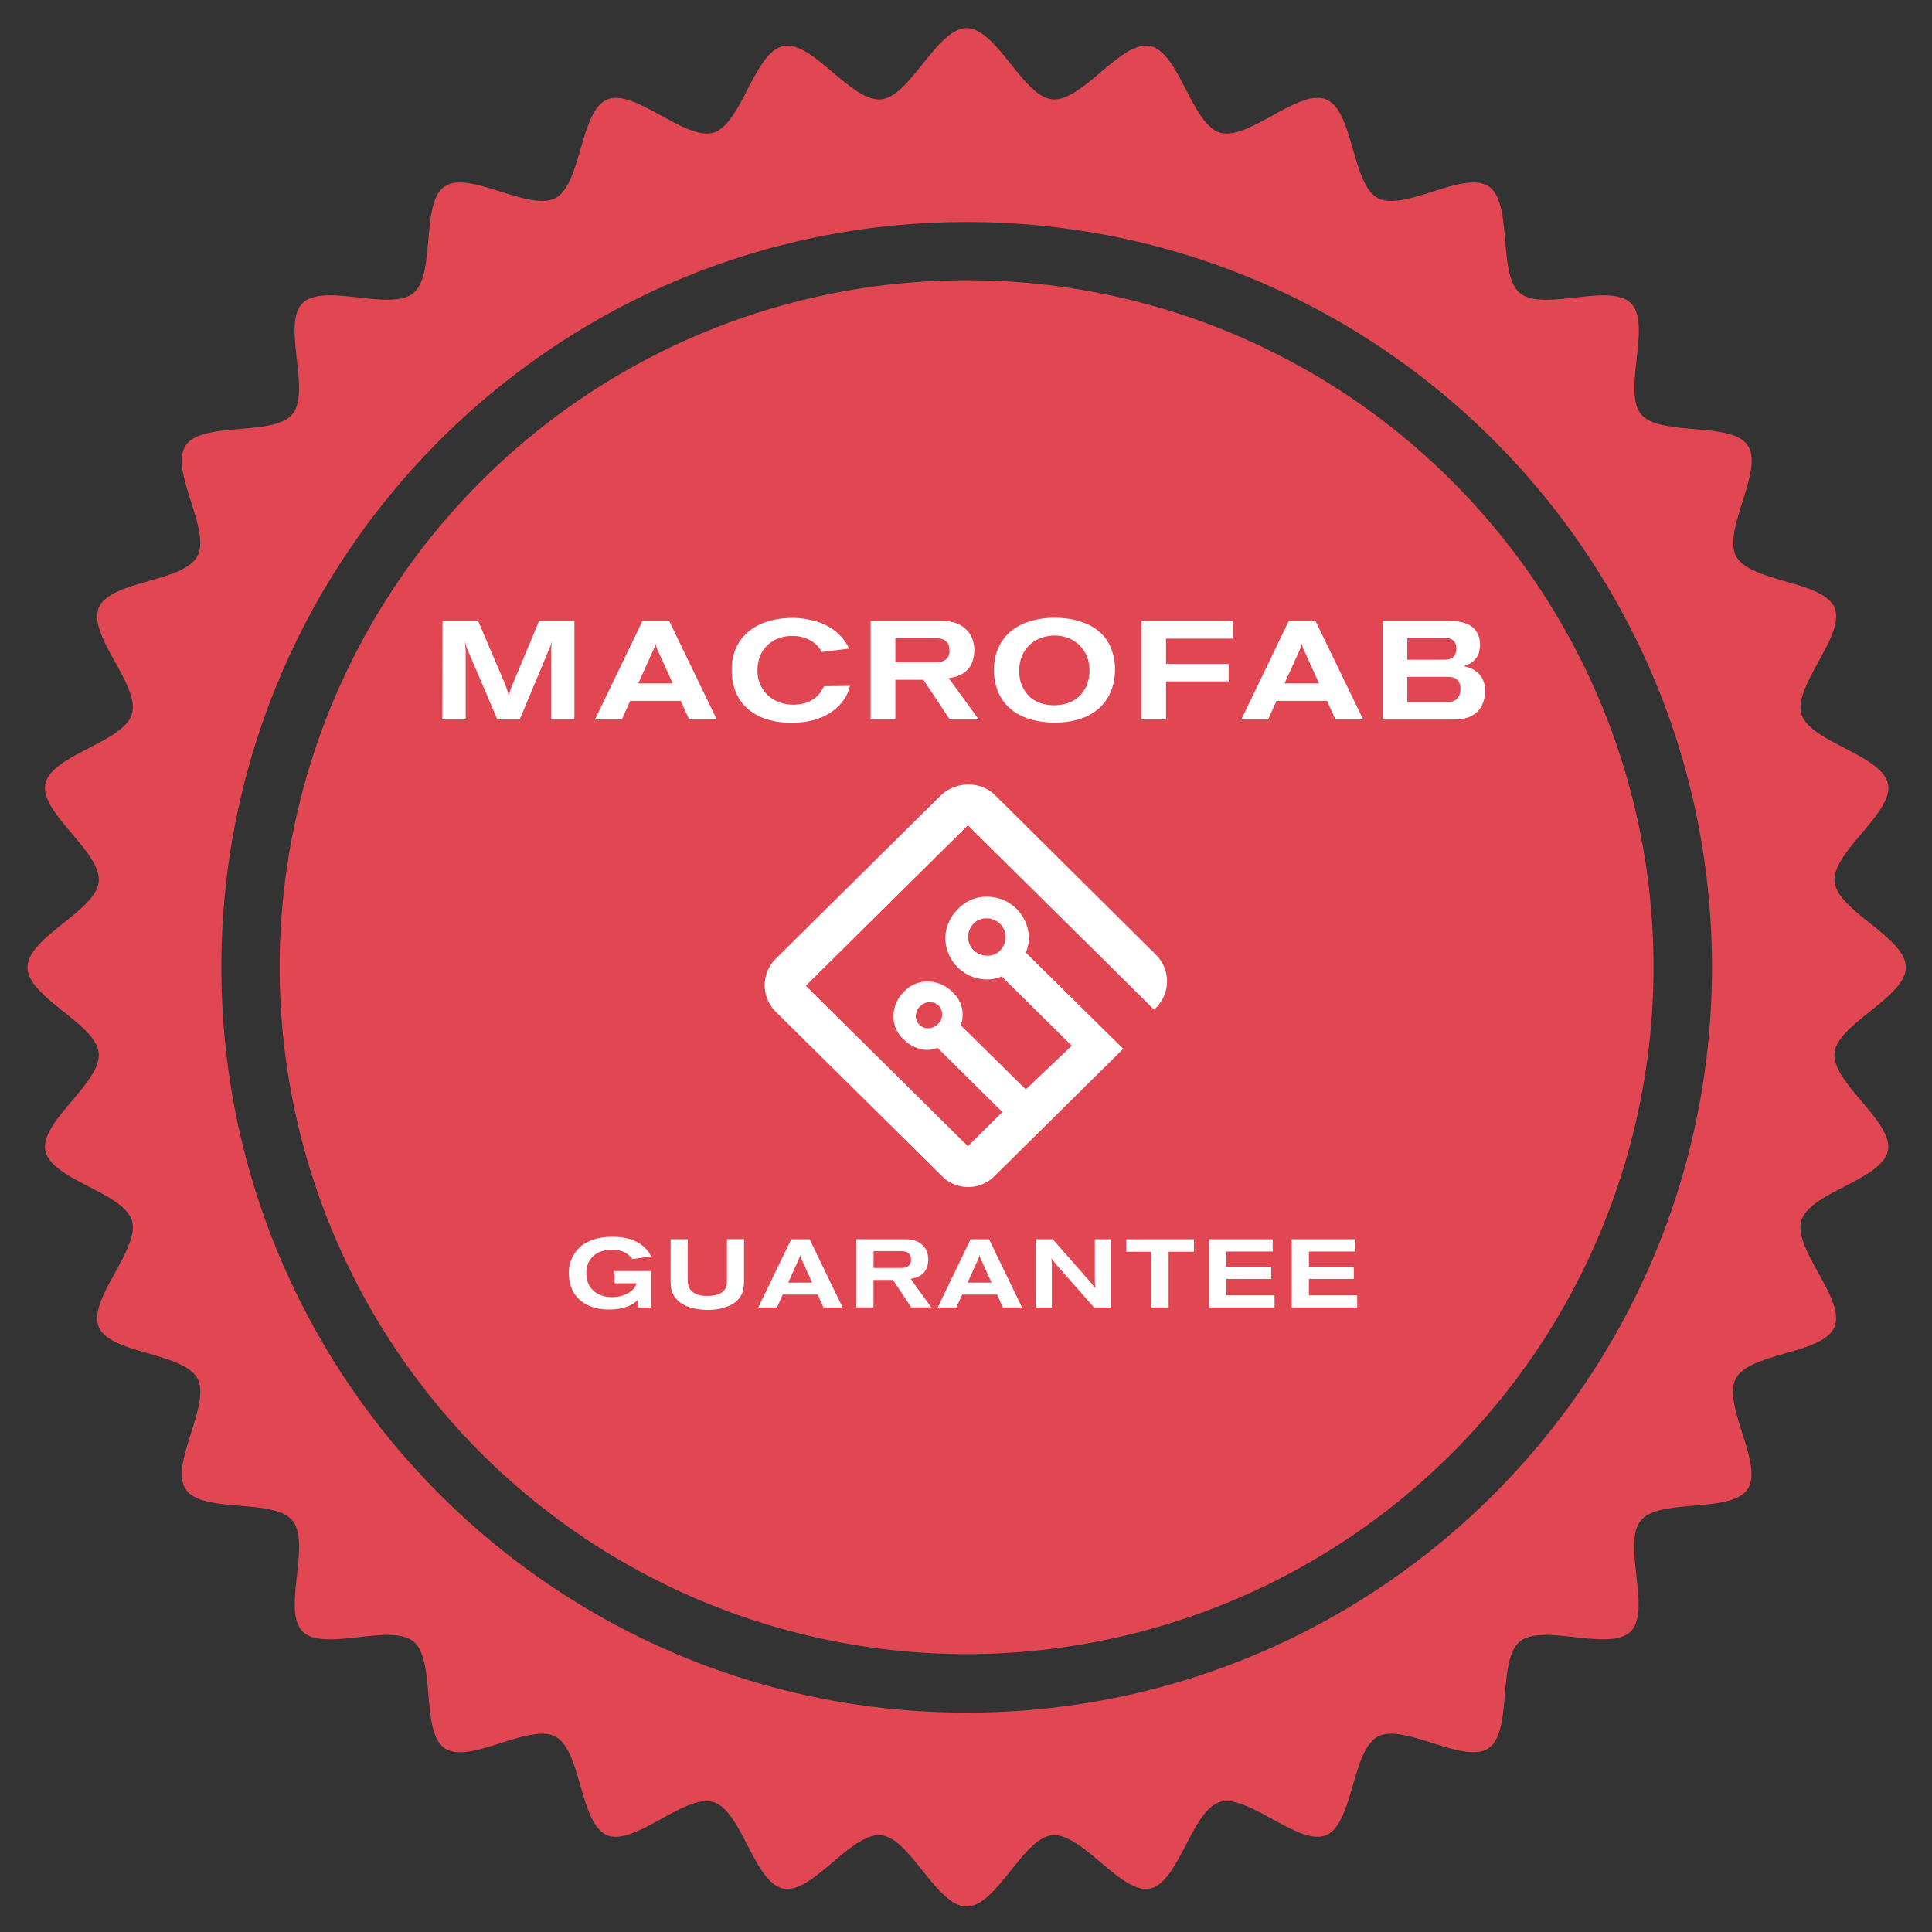 <?xml version="1.0" encoding="UTF-8"?>
<svg xmlns="http://www.w3.org/2000/svg" id="Layer_1" data-name="Layer 1" viewBox="0 0 720 720">
  <rect x="0" y="0" width="720" height="720" fill="#333333" stroke="none"/>
  <defs>
    <style>.cls-1{fill:#e14752;}.cls-2{fill:#fff;}</style>
  </defs>
  <path class="cls-1" d="M360.26,104.44a256,256,0,1,0,181,75A255.28,255.28,0,0,0,360.26,104.44Zm350,256.06c0-11.17-25.48-21-26.55-31.88-1.07-11.09,22-25.66,19.89-36.41-2.16-10.91-29.07-15.59-32.25-26.09s16.56-29.44,12.35-39.6S652.15,217,647,207.28s10.48-32.1,4.35-41.26-32.79-3.17-39.8-11.69,4.06-33.51-3.75-41.32-32.77,3.26-41.31-3.75-2.51-33.65-11.7-39.8S523.25,79,513.48,73.81s-9-32.5-19.24-36.75-29,15.57-39.6,12.35-15.18-30.1-26.09-32.25C417.8,15,403.23,38.12,392.14,37,381.25,36,371.42,10.5,360.26,10.5S339.26,36,328.38,37C317.29,38.12,302.72,15,292,17.16c-10.91,2.15-15.58,29.07-26.08,32.25s-29.45-16.56-39.61-12.35S216.74,68.61,207,73.81s-32.1-10.49-41.25-4.36-3.18,32.8-11.71,39.8-33.5-4.06-41.31,3.75S116,145.78,109,154.32s-33.65,2.5-39.8,11.7,9.58,31.49,4.35,41.25-32.5,9-36.75,19.24,15.57,29,12.35,39.61-30.1,15.17-32.25,26.09c-2.13,10.75,21,25.32,19.88,36.41-1.06,10.88-26.54,20.71-26.54,31.88s25.48,21,26.54,31.87c1.08,11.09-22,25.66-19.89,36.41,2.16,10.91,29.07,15.58,32.26,26.09s-16.57,29.44-12.36,39.6S68.37,504,73.57,513.71,63.08,545.81,69.21,555s32.8,3.17,39.8,11.7S105,600.17,112.77,608s32.77-3.26,41.31,3.75,2.51,33.65,11.7,39.8S197.27,642,207,647.18s9,32.5,19.24,36.75,29-15.57,39.61-12.35,15.18,30.09,26.09,32.26c10.75,2.12,25.32-21,36.41-19.89,10.89,1.06,20.71,26.55,31.88,26.55s21-25.49,31.88-26.55c11.09-1.08,25.65,22,36.41,19.89s15.58-29.07,26.08-32.26,29.45,16.57,39.6,12.35,9.54-31.55,19.25-36.74,32.09,10.48,41.25,4.35,3.17-32.8,11.7-39.8,33.5,4.06,41.31-3.75-3.26-32.78,3.75-41.31,33.65-2.51,39.81-11.71-9.58-31.49-4.36-41.25,32.51-9,36.76-19.24-15.57-29-12.35-39.61,30.09-15.17,32.25-26.08c2.13-10.75-21-25.33-19.89-36.41C684.78,381.49,710.26,371.66,710.26,360.5Zm-350,277.75C206.85,638.24,82.51,513.9,82.5,360.5S206.85,82.75,360.26,82.74,638,207.09,638,360.5,513.67,638.24,360.26,638.25Z"></path>
  <path class="cls-2" d="M370.9,296.41c-5.44-5.39-14.42-5.39-20.28,0l-61.56,60.93a13.87,13.87,0,0,0,0,19.65l62,61.34a13.83,13.83,0,0,0,19.53,0l48-47.47-7.42-7.34L382.27,355a12.91,12.91,0,0,0,1.16-5.38,15.54,15.54,0,0,0-15.58-15.42A14.11,14.11,0,0,0,357,338.82a15.36,15.36,0,0,0-4.7,10.77A15.54,15.54,0,0,0,367.85,365a12.88,12.88,0,0,0,5.44-1.14l26.12,25.86L382.27,406,358,382.05a10.3,10.3,0,0,0,.74-3.51,11.19,11.19,0,0,0-3.87-8.89,12.79,12.79,0,0,0-9-3.83,11.41,11.41,0,0,0-9,3.83,12.53,12.53,0,0,0-3.87,8.89,11.17,11.17,0,0,0,3.87,8.89,12.77,12.77,0,0,0,9,3.84,14.36,14.36,0,0,0,3.54-.74l24.15,23.9-12.86,12.73-60.41-59.79,60.41-59.79,69.4,68.68.74-.73a13.88,13.88,0,0,0,0-19.66Zm-29.59,82.13a4.92,4.92,0,0,1,1.57-3.5,5.08,5.08,0,0,1,3.54-1.55,4.52,4.52,0,0,1,4.7,4.65,4.92,4.92,0,0,1-1.57,3.5,5.1,5.1,0,0,1-3.54,1.55A4.48,4.48,0,0,1,341.31,378.54Zm19.45-29.28a7.39,7.39,0,0,1,2-5,6.34,6.34,0,0,1,5-2,7,7,0,0,1,7,6.93,7.43,7.43,0,0,1-2,5,6.34,6.34,0,0,1-5,1.95A7,7,0,0,1,360.76,349.26Z"></path>
  <path class="cls-2" d="M164.92,231.39h13.26l9.57,22.46.63,1.56c.17.46.33.88.46,1.28s.27.8.39,1.22.25.88.39,1.4c.11-.38.2-.74.29-1.09s.19-.7.31-1.06.27-.78.44-1.25.4-1,.68-1.64l9.57-22.88h13.15V268.1h-8.68V242.41a12.1,12.1,0,0,1,.1-1.61c.07-.52.16-1.12.26-1.82-.17.56-.32,1-.44,1.33s-.32.82-.6,1.48l-11,26.31h-8.37l-11-25.79c-.14-.35-.25-.64-.34-.88s-.17-.49-.26-.73a6.1,6.1,0,0,1-.23-.76c-.07-.26-.16-.58-.26-1,0,.38.06.7.1,1s.06.51.08.73,0,.46.05.7,0,.54.08.89V268.1h-8.69Z"></path>
  <path class="cls-2" d="M239.44,231.39h9.93L267.1,268.1H256.81l-3.12-6.91H234.86l-3.12,6.91h-10Zm5.82,11.28a7,7,0,0,1-.62-1.45,5.09,5.09,0,0,1-.31-1.46c-.07.25-.13.47-.18.68s-.12.41-.19.62-.2.48-.28.7-.18.46-.29.71l-5.56,12.22h12.89Z"></path>
  <path class="cls-2" d="M316.76,255.62q-.25.88-.57,1.8a13.14,13.14,0,0,1-.83,1.89,15.12,15.12,0,0,1-1.33,2.06,16.27,16.27,0,0,1-2,2.21,18.5,18.5,0,0,1-2.63,2.05,20.61,20.61,0,0,1-3.58,1.85,26.22,26.22,0,0,1-4.79,1.35,33.12,33.12,0,0,1-6.21.52,29.78,29.78,0,0,1-8.95-1.27,20.07,20.07,0,0,1-7-3.75,16.53,16.53,0,0,1-4.55-6.13,20.91,20.91,0,0,1-1.61-8.51,19.19,19.19,0,0,1,1.9-8.89,17,17,0,0,1,5.06-6,21.56,21.56,0,0,1,7.23-3.43,32.27,32.27,0,0,1,8.43-1.09c.69,0,1.58,0,2.67.13a30.22,30.22,0,0,1,7.65,1.66,19.74,19.74,0,0,1,7.8,5.17,16.89,16.89,0,0,1,2.94,4.48l-10.09,1.24c-.24-.38-.62-.91-1.12-1.58a9.73,9.73,0,0,0-2.05-2,12.83,12.83,0,0,0-3.23-1.66,13.31,13.31,0,0,0-4.57-.7,14.15,14.15,0,0,0-5.54,1,12.39,12.39,0,0,0-4.11,2.76,11.56,11.56,0,0,0-2.55,4.05,14.26,14.26,0,0,0-.85,5,12.67,12.67,0,0,0,1.09,5.38,12,12,0,0,0,2.91,4,12.76,12.76,0,0,0,4.24,2.53,15.78,15.78,0,0,0,10,.13,11.67,11.67,0,0,0,3.35-1.85,9.23,9.23,0,0,0,2.06-2.29c.48-.79.88-1.47,1.19-2Z"></path>
  <path class="cls-2" d="M324.46,231.39h25.27c1,0,2.06,0,3,.1a14,14,0,0,1,2.89.52,11.46,11.46,0,0,1,2.68,1.2,10.48,10.48,0,0,1,2.41,2.08,9,9,0,0,1,1.9,3.56,14.06,14.06,0,0,1,.5,3.51,13.23,13.23,0,0,1-.78,4.37,7.88,7.88,0,0,1-2.76,3.74,9.4,9.4,0,0,1-3.2,1.62c-1.12.31-2.05.53-2.78.67l11.13,15.34H353.94l-9.82-14.77H333.66V268.1h-9.2Zm9.2,15.44h14.67a15.74,15.74,0,0,0,1.69-.1,5.12,5.12,0,0,0,1.82-.55,3.88,3.88,0,0,0,1.43-1.31,4.37,4.37,0,0,0,.57-2.43,9.84,9.84,0,0,0-.13-1.38,3.76,3.76,0,0,0-.6-1.5c-.17-.2-.37-.42-.6-.65a2.68,2.68,0,0,0-.91-.57,7.2,7.2,0,0,0-1.45-.4,13.82,13.82,0,0,0-2.24-.15H333.66Z"></path>
  <path class="cls-2" d="M391.54,230.25a38.47,38.47,0,0,1,5.54.2,28.69,28.69,0,0,1,5.48,1.15,21.91,21.91,0,0,1,5,2.26,15.75,15.75,0,0,1,5.28,5.28,16.6,16.6,0,0,1,1.27,2.6,20.9,20.9,0,0,1,1,3.43,19.76,19.76,0,0,1,.42,4.21,22.06,22.06,0,0,1-1.43,8,17.07,17.07,0,0,1-4.24,6.31,19.15,19.15,0,0,1-7,4.11,29.68,29.68,0,0,1-9.75,1.46,30.7,30.7,0,0,1-9.8-1.43,19.72,19.72,0,0,1-7.1-4,16.81,16.81,0,0,1-4.32-6.16,20.67,20.67,0,0,1-1.45-7.88,20,20,0,0,1,1.61-8.32,17,17,0,0,1,4.42-6,19.82,19.82,0,0,1,6.68-3.72A31,31,0,0,1,391.54,230.25Zm1,6.6a15.85,15.85,0,0,0-4.58.91,11.92,11.92,0,0,0-7,6.49,13.73,13.73,0,0,0-1.12,5.78,15.41,15.41,0,0,0,.26,3,11.59,11.59,0,0,0,.65,2.24,10.91,10.91,0,0,0,.78,1.57,9,9,0,0,0,.65.93,13.9,13.9,0,0,0,1,1.33,8.52,8.52,0,0,0,2,1.67,13.37,13.37,0,0,0,3.14,1.43,16.48,16.48,0,0,0,10.22-.39,11.63,11.63,0,0,0,4.11-2.78,12,12,0,0,0,2.52-4.12,14.47,14.47,0,0,0,.86-5,13.74,13.74,0,0,0-1.09-5.55,12.38,12.38,0,0,0-2.94-4.17,12.23,12.23,0,0,0-4.29-2.55A13.79,13.79,0,0,0,392.58,236.85Z"></path>
  <path class="cls-2" d="M425.34,231.39h34V238H434.54v9.42h23.35v6.5H434.54V268.1h-9.2Z"></path>
  <path class="cls-2" d="M480.3,231.39h9.93L508,268.1H497.67l-3.12-6.91H475.72l-3.12,6.91h-10Zm5.82,11.28a7,7,0,0,1-.62-1.45,5.45,5.45,0,0,1-.31-1.46c-.07.25-.13.47-.18.68s-.12.41-.19.62-.2.48-.28.7-.18.46-.29.71l-5.56,12.22h12.89Z"></path>
  <path class="cls-2" d="M515.35,231.39h23.82l2.93.13a15.63,15.63,0,0,1,3,.44,11,11,0,0,1,2.76,1.12,7,7,0,0,1,2.23,2.11,6.88,6.88,0,0,1,1.23,2.8,15.7,15.7,0,0,1,.23,2.4,14.94,14.94,0,0,1-.23,2.13,6.53,6.53,0,0,1-1.23,2.75,6.29,6.29,0,0,1-2.44,2.08,18.89,18.89,0,0,1-2.18.84c.55.17,1.28.4,2.18.7a8.68,8.68,0,0,1,2.65,1.45,8.32,8.32,0,0,1,2.21,2.73,9.54,9.54,0,0,1,.91,4.48,13.63,13.63,0,0,1-.39,3.22,9.31,9.31,0,0,1-1.27,3,8.66,8.66,0,0,1-2.47,2.5,10.63,10.63,0,0,1-2.86,1.3,13.43,13.43,0,0,1-3,.49c-1,.06-2,.08-2.86.08H515.35Zm9.1,14.46H537.6q.84,0,1.59-.06a4.1,4.1,0,0,0,1.38-.31,2.81,2.81,0,0,0,1.27-.88,4,4,0,0,0,.65-1.17,4.11,4.11,0,0,0,.24-1.07c0-.31,0-.52,0-.62a4.31,4.31,0,0,0-.49-2.26,3.12,3.12,0,0,0-1.17-1.17,3.89,3.89,0,0,0-1.46-.45c-.52-.05-1-.07-1.3-.07H524.45Zm0,15.86h13.78c.52,0,1.12,0,1.82-.08a5.08,5.08,0,0,0,2-.55,4.16,4.16,0,0,0,1.56-1.49,5.44,5.44,0,0,0,.65-2.9,4.8,4.8,0,0,0-.57-2.57,3.87,3.87,0,0,0-1.35-1.3,4.2,4.2,0,0,0-1.59-.5c-.54,0-1-.08-1.33-.08H524.45Z"></path>
  <path class="cls-2" d="M237.83,484.34a11.41,11.41,0,0,1-4.84,2.84,19.9,19.9,0,0,1-5.67.83,19.22,19.22,0,0,1-7.47-1.26,12.79,12.79,0,0,1-4.71-3.24,11.33,11.33,0,0,1-2.45-4.39,16.66,16.66,0,0,1-.7-4.68,13.59,13.59,0,0,1,.86-4.81,12.38,12.38,0,0,1,2.59-4.16,12,12,0,0,1,3.5-2.61,17.94,17.94,0,0,1,3.72-1.33A20.1,20.1,0,0,1,226,461c1,0,1.75-.07,2.25-.07s1.34,0,2.13.07a19,19,0,0,1,2.48.33,18.65,18.65,0,0,1,2.68.74,14,14,0,0,1,2.68,1.27A13,13,0,0,1,240,464.7a11.72,11.72,0,0,1,1.26,1.31c.34.44.63.84.86,1.21s.43.7.59,1l-7,1c-.26-.31-.58-.67-1-1.08a7,7,0,0,0-1.45-1.15,8.67,8.67,0,0,0-2.18-.9,13,13,0,0,0-6.88.22,8.26,8.26,0,0,0-3,1.71,7.79,7.79,0,0,0-2,2.77,9.41,9.41,0,0,0-.7,3.76,9.53,9.53,0,0,0,.63,3.49,7.87,7.87,0,0,0,1.85,2.81,8.73,8.73,0,0,0,3,1.87,11.37,11.37,0,0,0,4.12.69,12.29,12.29,0,0,0,4.1-.65,10.26,10.26,0,0,0,3-1.59,5.6,5.6,0,0,0,1.49-1.63c.25-.5.45-.92.6-1.28H229v-4.57h13.67v13.6h-4.86Z"></path>
  <path class="cls-2" d="M249.93,461.84h6.37v14.94a12.31,12.31,0,0,0,.11,1.64,4.71,4.71,0,0,0,.43,1.44,4.86,4.86,0,0,0,.88,1.24,5.09,5.09,0,0,0,1.45,1,8.13,8.13,0,0,0,2.94.81,23.61,23.61,0,0,0,2.79,0,11,11,0,0,0,3-.66,5.16,5.16,0,0,0,1.93-1.35,4.6,4.6,0,0,0,.43-.58,2.74,2.74,0,0,0,.36-.79,6.64,6.64,0,0,0,.23-1.12,9.86,9.86,0,0,0,.06-1.62v-15h6.37V476.6c0,.67,0,1.34-.05,2a12.53,12.53,0,0,1-.26,2,7.67,7.67,0,0,1-.64,1.87,8.34,8.34,0,0,1-1.25,1.82,8.79,8.79,0,0,1-2.34,1.84,14.43,14.43,0,0,1-2.89,1.2,19.43,19.43,0,0,1-3.12.65,24.68,24.68,0,0,1-3,.2A24.16,24.16,0,0,1,261,488a19.16,19.16,0,0,1-2.67-.47,18.4,18.4,0,0,1-2.07-.62,11.25,11.25,0,0,1-2.32-1.21,8.8,8.8,0,0,1-2.32-2.13,8,8,0,0,1-1.19-2.28,9.67,9.67,0,0,1-.45-2.34c-.05-.78-.07-1.55-.07-2.32Z"></path>
  <path class="cls-2" d="M294.86,461.84h6.87L314,487.25h-7.13l-2.16-4.79h-13l-2.16,4.79h-6.95Zm4,7.81a4.72,4.72,0,0,1-.43-1,4,4,0,0,1-.22-1c-.05.17-.09.33-.12.47s-.08.29-.13.43-.14.33-.2.49a4.89,4.89,0,0,1-.2.48L293.74,478h8.93Z"></path>
  <path class="cls-2" d="M319.16,461.84h17.49c.72,0,1.43,0,2.11.07a9.65,9.65,0,0,1,2,.36,7.66,7.66,0,0,1,1.85.83,7.41,7.41,0,0,1,1.68,1.44A6.4,6.4,0,0,1,345.6,467a9.64,9.64,0,0,1,.34,2.43,9.15,9.15,0,0,1-.54,3,5.46,5.46,0,0,1-1.91,2.59,6.51,6.51,0,0,1-2.21,1.12c-.78.21-1.42.37-1.93.46l7.71,10.62h-7.49L332.77,477h-7.24v10.22h-6.37Zm6.37,10.69h10.15a10.39,10.39,0,0,0,1.17-.07,3.62,3.62,0,0,0,1.26-.38,2.61,2.61,0,0,0,1-.91,3,3,0,0,0,.4-1.68,6.12,6.12,0,0,0-.09-1,2.4,2.4,0,0,0-.42-1,5.45,5.45,0,0,0-.41-.46,1.93,1.93,0,0,0-.63-.39,5.27,5.27,0,0,0-1-.28,9.48,9.48,0,0,0-1.55-.1h-9.86Z"></path>
  <path class="cls-2" d="M361.71,461.84h6.88l12.27,25.41h-7.13l-2.16-4.79h-13l-2.16,4.79h-6.95Zm4,7.81a4.72,4.72,0,0,1-.43-1,4,4,0,0,1-.22-1c0,.17-.09.33-.12.47s-.08.29-.13.43-.14.33-.2.49-.12.32-.19.48L360.59,478h8.93Z"></path>
  <path class="cls-2" d="M386,461.84h6.34L404.77,476c.38.43.7.79,1,1.09l.72.87q.35.41.72.9l1,1.24c0-.6-.09-1.11-.13-1.53s-.06-.82-.07-1.19l0-1.13c0-.39,0-.85,0-1.41v-13H414v25.41h-6.3l-12.6-14.33c-.33-.38-.63-.72-.88-1l-.74-.88-.74-.92-.91-1.17c0,.48.08.89.1,1.22s0,.65.06.94,0,.6,0,.94,0,.74,0,1.22v14h-6Z"></path>
  <path class="cls-2" d="M419.71,461.84h25.23v4.64h-9.43v20.77h-6.37V466.48h-9.43Z"></path>
  <path class="cls-2" d="M450.59,461.84h23.69v4.57H457v5.72h16.75v4.5H457v6.12h18v4.5H450.59Z"></path>
  <path class="cls-2" d="M481.41,461.84H505.1v4.57H487.78v5.72h16.74v4.5H487.78v6.12h18v4.5H481.41Z"></path>
</svg>

